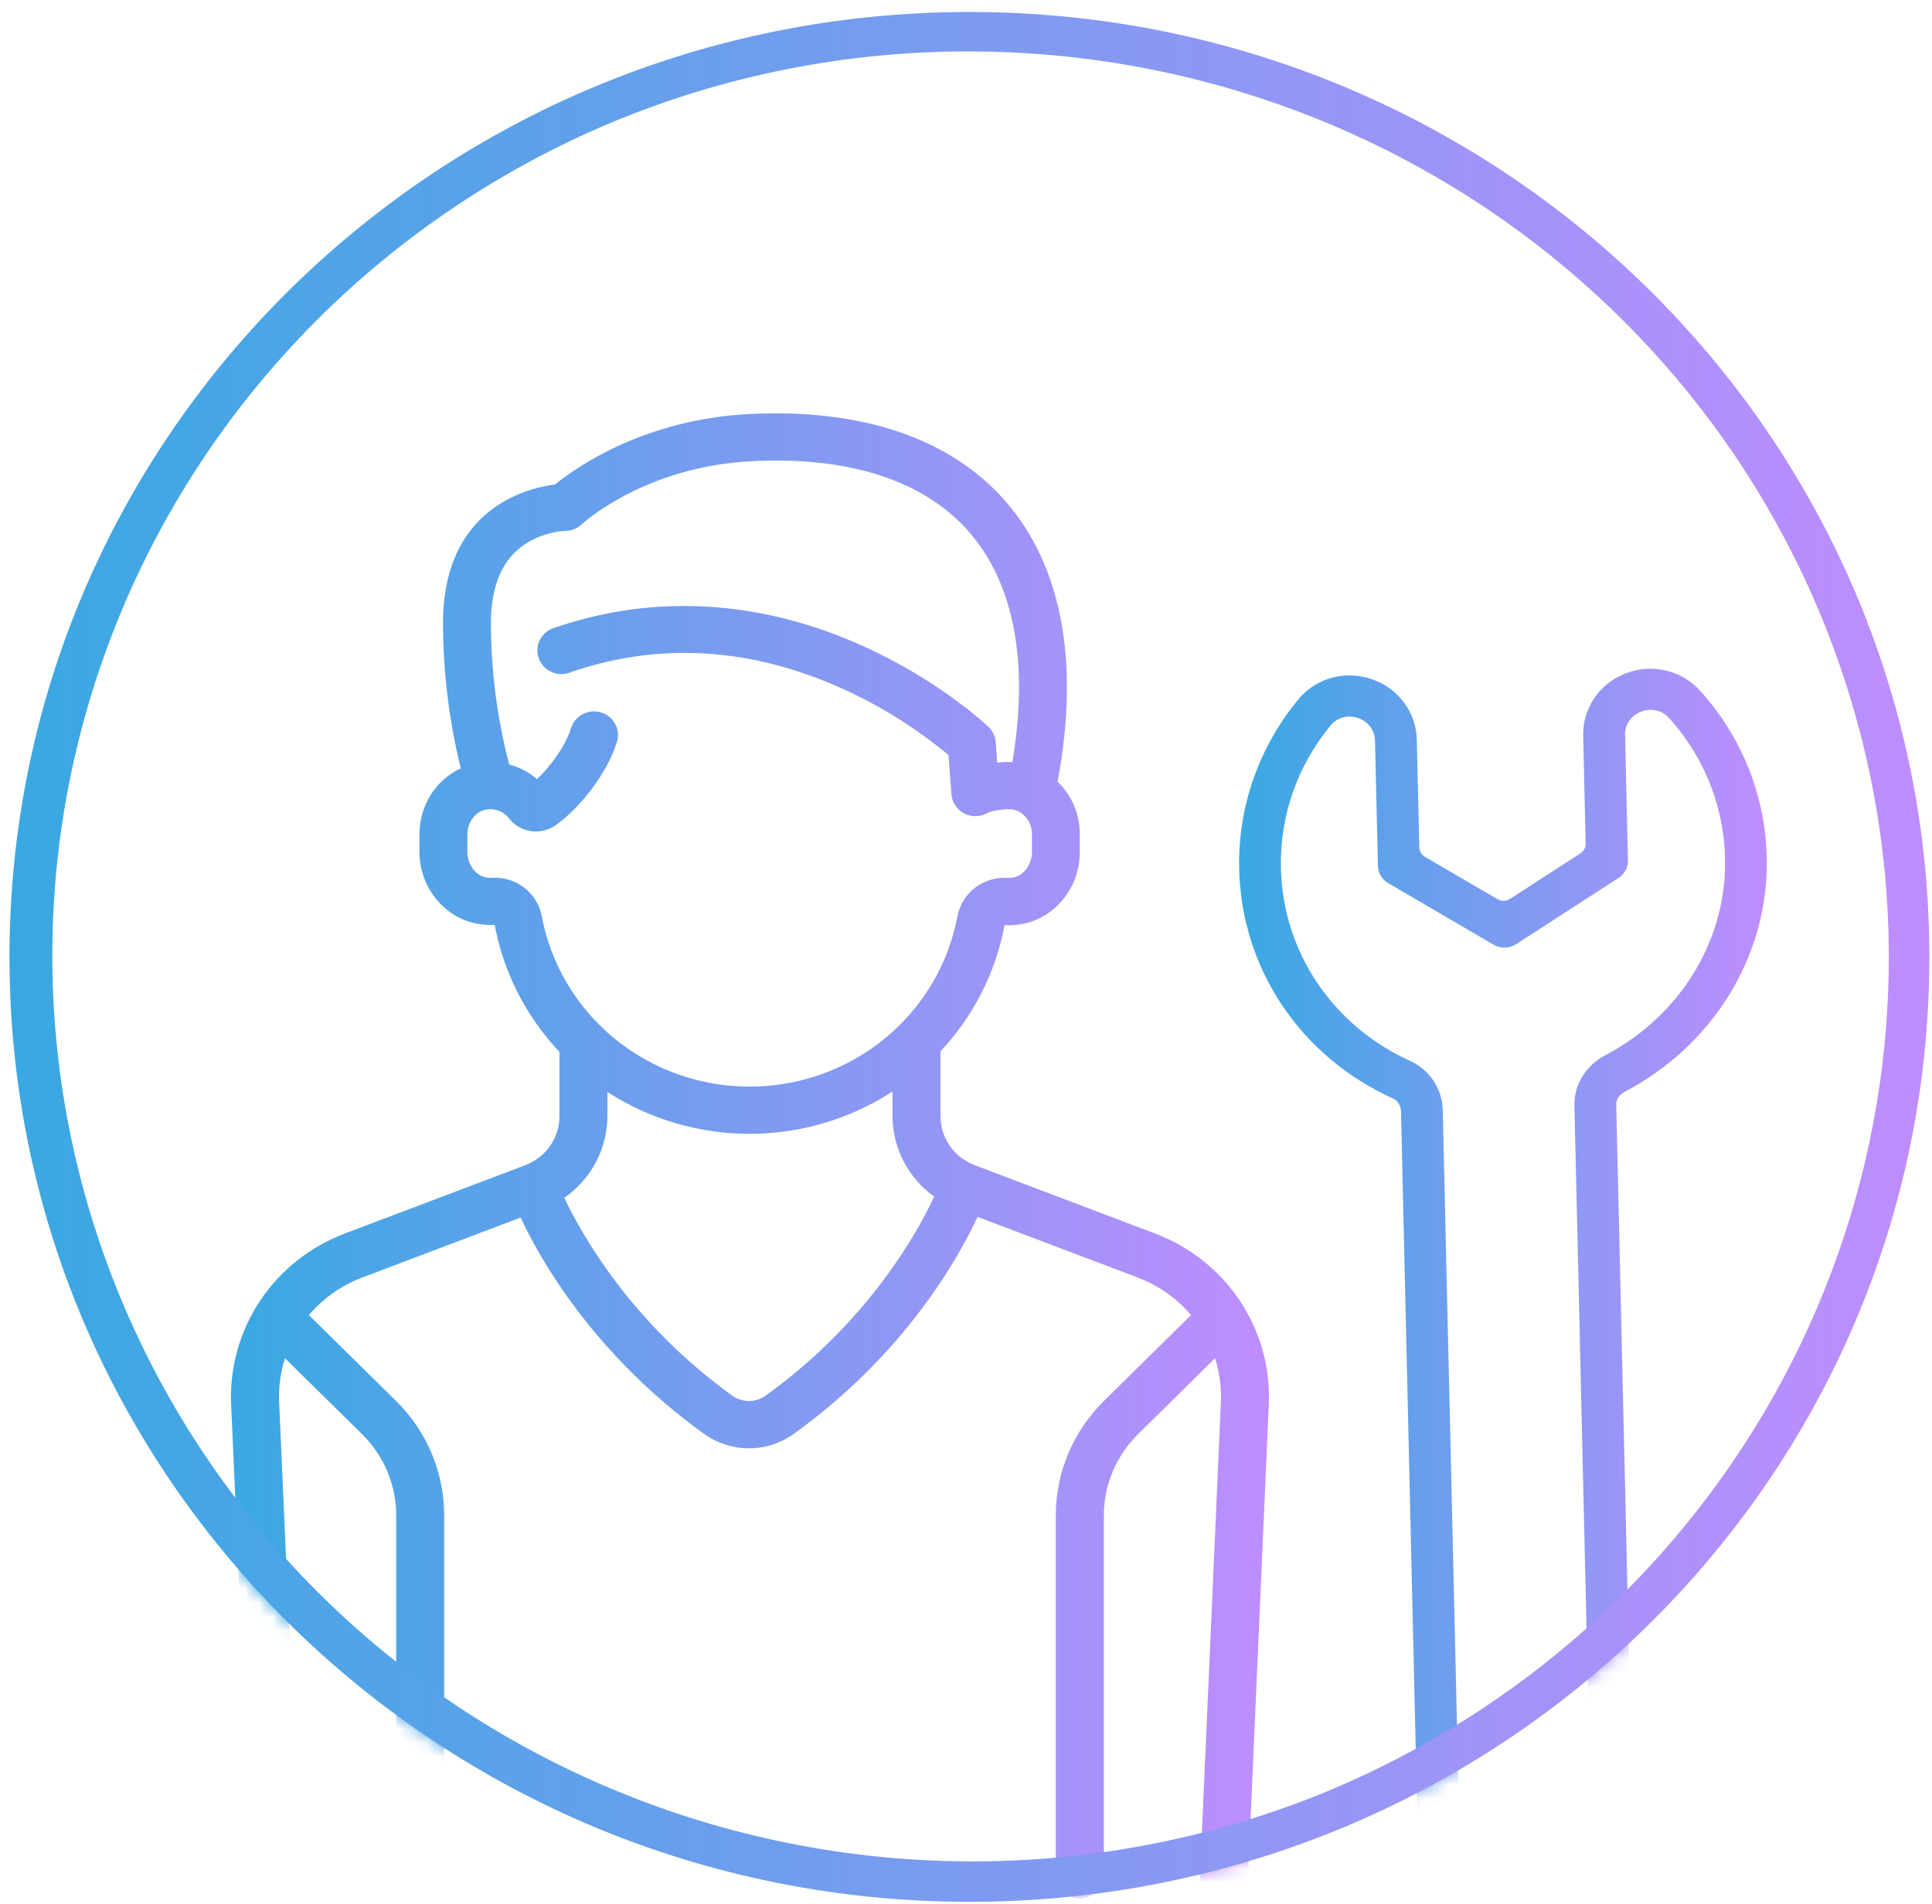 <?xml version="1.0" encoding="UTF-8"?>
<svg xmlns="http://www.w3.org/2000/svg" width="138" height="136" viewBox="0 0 138 136" fill="none">
  <mask id="mask0_4727_17834" style="mask-type:luminance" maskUnits="userSpaceOnUse" x="0" y="0" width="138" height="136">
    <path d="M69.24 135.857C107.107 135.857 137.804 105.637 137.804 68.357C137.804 31.078 107.107 0.857 69.24 0.857C31.374 0.857 0.677 31.078 0.677 68.357C0.677 105.637 31.374 135.857 69.24 135.857Z" fill="white"></path>
  </mask>
  <g mask="url(#mask0_4727_17834)">
    <path d="M82.503 88.115L69.602 83.228C68.891 82.956 68.28 82.479 67.848 81.86C67.415 81.241 67.183 80.508 67.179 79.757V75.101C69.538 72.582 71.124 69.458 71.756 66.089C72.249 66.117 72.743 66.074 73.224 65.962C75.486 65.434 77.128 63.298 77.128 60.882V59.573C77.13 58.877 76.99 58.188 76.718 57.546C76.445 56.904 76.045 56.322 75.54 55.834C77.145 47.321 75.849 40.388 71.775 35.756C67.84 31.289 61.507 29.159 53.452 29.581C45.95 29.981 41.132 33.401 39.653 34.607C37.574 34.873 31.644 36.35 31.644 44.518C31.649 48.011 32.075 51.492 32.914 54.887C31.149 55.699 29.961 57.514 29.961 59.594V60.861C29.961 63.277 31.604 65.413 33.867 65.941C34.347 66.054 34.841 66.097 35.334 66.068C35.969 69.464 37.574 72.612 39.961 75.143V79.744C39.96 80.498 39.729 81.233 39.297 81.855C38.865 82.476 38.252 82.955 37.539 83.228L24.637 88.114C22.153 89.052 20.032 90.735 18.574 92.926C17.116 95.117 16.395 97.703 16.512 100.32L18 133.995C18.02 134.429 18.21 134.839 18.529 135.14C18.849 135.44 19.274 135.607 19.716 135.607H19.79C20.244 135.587 20.671 135.391 20.978 135.061C21.285 134.732 21.447 134.296 21.428 133.85L19.94 100.175C19.89 99.11 20.03 98.044 20.354 97.027L25.846 102.432C26.627 103.197 27.245 104.106 27.667 105.108C28.088 106.11 28.303 107.184 28.3 108.268V133.917C28.328 134.346 28.521 134.747 28.839 135.041C29.157 135.334 29.577 135.498 30.013 135.498C30.449 135.498 30.869 135.334 31.187 135.041C31.505 134.747 31.697 134.346 31.726 133.917V108.274C31.73 106.747 31.427 105.234 30.833 103.823C30.239 102.412 29.367 101.131 28.267 100.054L22.064 93.946C23.078 92.745 24.387 91.821 25.867 91.262L37.188 86.976C38.555 89.903 42.368 96.727 50.288 102.425C51.218 103.098 52.342 103.461 53.496 103.461C54.65 103.461 55.773 103.098 56.703 102.425C64.668 96.694 68.478 89.829 69.827 86.928L81.269 91.262C82.749 91.822 84.058 92.746 85.072 93.946L78.874 100.054C77.774 101.131 76.902 102.412 76.308 103.823C75.714 105.234 75.41 106.747 75.415 108.274V133.917C75.415 134.365 75.596 134.795 75.917 135.112C76.239 135.429 76.676 135.607 77.131 135.607C77.586 135.607 78.023 135.429 78.344 135.112C78.666 134.795 78.847 134.365 78.847 133.917V108.274C78.844 107.19 79.06 106.115 79.481 105.114C79.903 104.112 80.522 103.202 81.303 102.438L86.786 97.027C87.112 98.042 87.254 99.106 87.207 100.169L85.719 133.844C85.699 134.291 85.86 134.728 86.167 135.059C86.474 135.389 86.901 135.586 87.356 135.607H87.431C87.873 135.607 88.298 135.44 88.618 135.14C88.938 134.839 89.127 134.429 89.148 133.995L90.628 100.321C90.746 97.705 90.024 95.118 88.566 92.927C87.108 90.737 84.987 89.053 82.503 88.115ZM38.699 65.446C38.546 64.642 38.101 63.92 37.448 63.416C36.794 62.911 35.976 62.658 35.147 62.704C34.98 62.716 34.813 62.703 34.652 62.663C33.928 62.494 33.382 61.721 33.382 60.864V59.597C33.382 58.736 33.971 57.959 34.722 57.83C35.024 57.773 35.336 57.801 35.622 57.91C35.909 58.019 36.159 58.205 36.344 58.446C36.722 58.941 37.281 59.272 37.902 59.368C38.524 59.465 39.159 59.319 39.673 58.963C41.202 57.9 43.249 55.498 44.02 53.138C44.108 52.923 44.149 52.693 44.143 52.461C44.136 52.229 44.081 52.001 43.982 51.791C43.882 51.582 43.739 51.394 43.563 51.241C43.386 51.088 43.179 50.972 42.956 50.9C42.732 50.829 42.495 50.804 42.261 50.826C42.027 50.849 41.8 50.918 41.594 51.031C41.388 51.144 41.208 51.297 41.065 51.48C40.922 51.664 40.819 51.875 40.762 52.1C40.357 53.331 39.311 54.757 38.355 55.654C37.781 55.164 37.103 54.808 36.371 54.611C35.509 51.314 35.07 47.925 35.065 44.521C35.065 41.775 35.923 39.843 37.639 38.782C38.464 38.279 39.402 37.985 40.37 37.923C40.812 37.923 41.237 37.755 41.555 37.452C41.6 37.412 45.966 33.359 53.642 32.947C60.6 32.578 65.975 34.31 69.185 37.959C72.437 41.655 73.508 47.335 72.311 54.443C71.951 54.428 71.59 54.438 71.231 54.476L71.121 53.01C71.09 52.598 70.906 52.212 70.605 51.924C70.462 51.791 67.109 48.617 61.646 46.151C54.352 42.852 46.752 42.396 39.66 44.829C39.432 44.889 39.218 44.994 39.033 45.139C38.848 45.284 38.696 45.464 38.585 45.67C38.474 45.875 38.407 46.101 38.389 46.333C38.371 46.565 38.402 46.798 38.48 47.018C38.557 47.238 38.68 47.439 38.841 47.61C39.001 47.781 39.196 47.917 39.413 48.01C39.629 48.103 39.863 48.152 40.099 48.152C40.336 48.152 40.569 48.104 40.786 48.011C47.079 45.853 53.581 46.241 60.11 49.167C62.867 50.405 65.438 52.011 67.75 53.941L67.96 56.743C67.982 57.028 68.078 57.303 68.237 57.542C68.397 57.781 68.616 57.977 68.873 58.11C69.13 58.243 69.418 58.309 69.709 58.303C69.999 58.297 70.283 58.218 70.535 58.075C70.845 57.904 71.899 57.742 72.367 57.832C73.133 57.983 73.711 58.733 73.711 59.578V60.87C73.711 61.726 73.165 62.5 72.441 62.668C72.279 62.706 72.112 62.721 71.946 62.71C71.116 62.662 70.297 62.914 69.642 63.418C68.987 63.923 68.542 64.645 68.389 65.45C67.751 68.868 65.916 71.957 63.204 74.181C60.492 76.405 57.073 77.623 53.544 77.623C50.014 77.623 46.596 76.405 43.883 74.181C41.171 71.957 39.336 68.868 38.698 65.45L38.699 65.446ZM54.682 99.702C54.337 99.947 53.922 100.079 53.496 100.079C53.07 100.079 52.655 99.947 52.309 99.702C45.054 94.481 41.52 88.131 40.307 85.564C41.254 84.908 42.027 84.038 42.563 83.028C43.099 82.017 43.381 80.895 43.386 79.756V78.004C46.412 79.961 49.955 81.001 53.575 80.995C57.196 80.989 60.735 79.937 63.754 77.97V79.757C63.76 80.873 64.032 81.973 64.548 82.967C65.064 83.961 65.81 84.822 66.726 85.481C65.56 87.99 62.053 94.399 54.682 99.702Z" fill="url(#paint0_linear_4727_17834)"></path>
    <path d="M121.451 49.359C121.006 48.862 120.459 48.464 119.846 48.19C119.233 47.916 118.568 47.773 117.895 47.77C117.287 47.771 116.683 47.885 116.117 48.106C115.203 48.453 114.42 49.07 113.877 49.874C113.334 50.677 113.057 51.627 113.085 52.592L113.263 60.253C113.267 60.392 113.235 60.53 113.17 60.653C113.104 60.776 113.008 60.881 112.889 60.957L107.848 64.219C107.718 64.302 107.568 64.347 107.413 64.35C107.259 64.354 107.106 64.315 106.973 64.239L101.782 61.206C101.662 61.136 101.561 61.036 101.491 60.917C101.42 60.797 101.381 60.663 101.378 60.525L101.2 52.861C101.183 51.894 100.862 50.957 100.281 50.178C99.7 49.399 98.889 48.816 97.958 48.51C97.452 48.337 96.92 48.249 96.385 48.248C95.683 48.249 94.99 48.404 94.358 48.703C93.725 49.001 93.168 49.435 92.728 49.973C89.905 53.387 88.41 57.68 88.513 62.082C88.677 69.211 92.898 75.495 99.525 78.483C99.6 78.516 99.67 78.561 99.731 78.615C99.945 78.822 100.068 79.103 100.072 79.398L101.2 128.285C101.246 130.262 102.075 132.143 103.511 133.526C104.947 134.909 106.876 135.684 108.885 135.686H109.065C111.104 135.638 113.04 134.795 114.449 133.343C115.858 131.892 116.624 129.949 116.579 127.941L115.444 78.905C115.434 78.543 115.671 78.19 116.063 77.984C122.226 74.746 126.11 68.583 126.199 61.91C126.266 57.289 124.572 52.811 121.451 49.359ZM112.459 78.974L113.595 128.003C113.611 129.224 113.137 130.402 112.276 131.281C111.415 132.16 110.237 132.669 108.997 132.697C107.757 132.725 106.556 132.269 105.655 131.43C104.754 130.591 104.226 129.435 104.186 128.215L103.054 79.326C103.043 78.588 102.823 77.867 102.419 77.245C102.015 76.623 101.442 76.125 100.765 75.806C95.188 73.29 91.63 68.004 91.492 62.007C91.408 58.307 92.665 54.699 95.039 51.828C95.198 51.629 95.4 51.467 95.632 51.356C95.863 51.244 96.117 51.186 96.375 51.185C96.584 51.186 96.791 51.221 96.988 51.289C97.341 51.401 97.65 51.619 97.87 51.913C98.091 52.207 98.211 52.562 98.215 52.927L98.424 61.852C98.429 62.102 98.499 62.346 98.627 62.561C98.755 62.777 98.936 62.956 99.155 63.083L106.697 67.492C106.938 67.63 107.214 67.699 107.493 67.693C107.773 67.687 108.045 67.605 108.28 67.456L115.61 62.714C115.823 62.577 115.997 62.389 116.115 62.167C116.233 61.945 116.291 61.697 116.283 61.447L116.076 52.52C116.063 52.157 116.166 51.798 116.372 51.496C116.577 51.194 116.874 50.964 117.22 50.837C117.44 50.751 117.675 50.706 117.912 50.705C118.362 50.706 118.793 50.88 119.114 51.191C119.151 51.224 119.19 51.264 119.227 51.305C121.851 54.21 123.276 57.977 123.219 61.865C123.144 67.466 119.866 72.646 114.663 75.382C113.266 76.121 112.425 77.494 112.459 78.974Z" fill="url(#paint1_linear_4727_17834)"></path>
  </g>
  <path d="M69.248 3.674C84.404 3.685 99.091 8.854 110.821 18.305C122.55 27.756 130.601 40.908 133.609 55.533C136.618 70.158 134.399 85.357 127.329 98.556C120.259 111.755 108.772 122.143 94.814 127.96C78.771 134.565 60.723 134.641 44.623 128.172C28.522 121.702 15.683 109.215 8.916 93.444C2.149 77.674 2.007 59.906 8.52 44.032C15.034 28.159 27.672 15.473 43.666 8.755C51.759 5.384 60.46 3.655 69.248 3.674ZM69.248 0.857C31.374 0.857 0.677 31.078 0.677 68.357C0.677 105.637 31.374 135.857 69.248 135.857C107.121 135.857 137.811 105.637 137.811 68.357C137.811 31.078 107.107 0.857 69.248 0.857Z" fill="url(#paint2_linear_4727_17834)"></path>
  <defs>
    <linearGradient id="paint0_linear_4727_17834" x1="90.64" y1="82.568" x2="14.829" y2="82.568" gradientUnits="userSpaceOnUse">
      <stop stop-color="#BF8DFF"></stop>
      <stop offset="1" stop-color="#36A9E1"></stop>
    </linearGradient>
    <linearGradient id="paint1_linear_4727_17834" x1="126.201" y1="91.728" x2="87.658" y2="91.728" gradientUnits="userSpaceOnUse">
      <stop stop-color="#BF8DFF"></stop>
      <stop offset="1" stop-color="#36A9E1"></stop>
    </linearGradient>
    <linearGradient id="paint2_linear_4727_17834" x1="137.811" y1="68.357" x2="-2.413" y2="68.357" gradientUnits="userSpaceOnUse">
      <stop stop-color="#BF8DFF"></stop>
      <stop offset="1" stop-color="#36A9E1"></stop>
    </linearGradient>
  </defs>
</svg>
